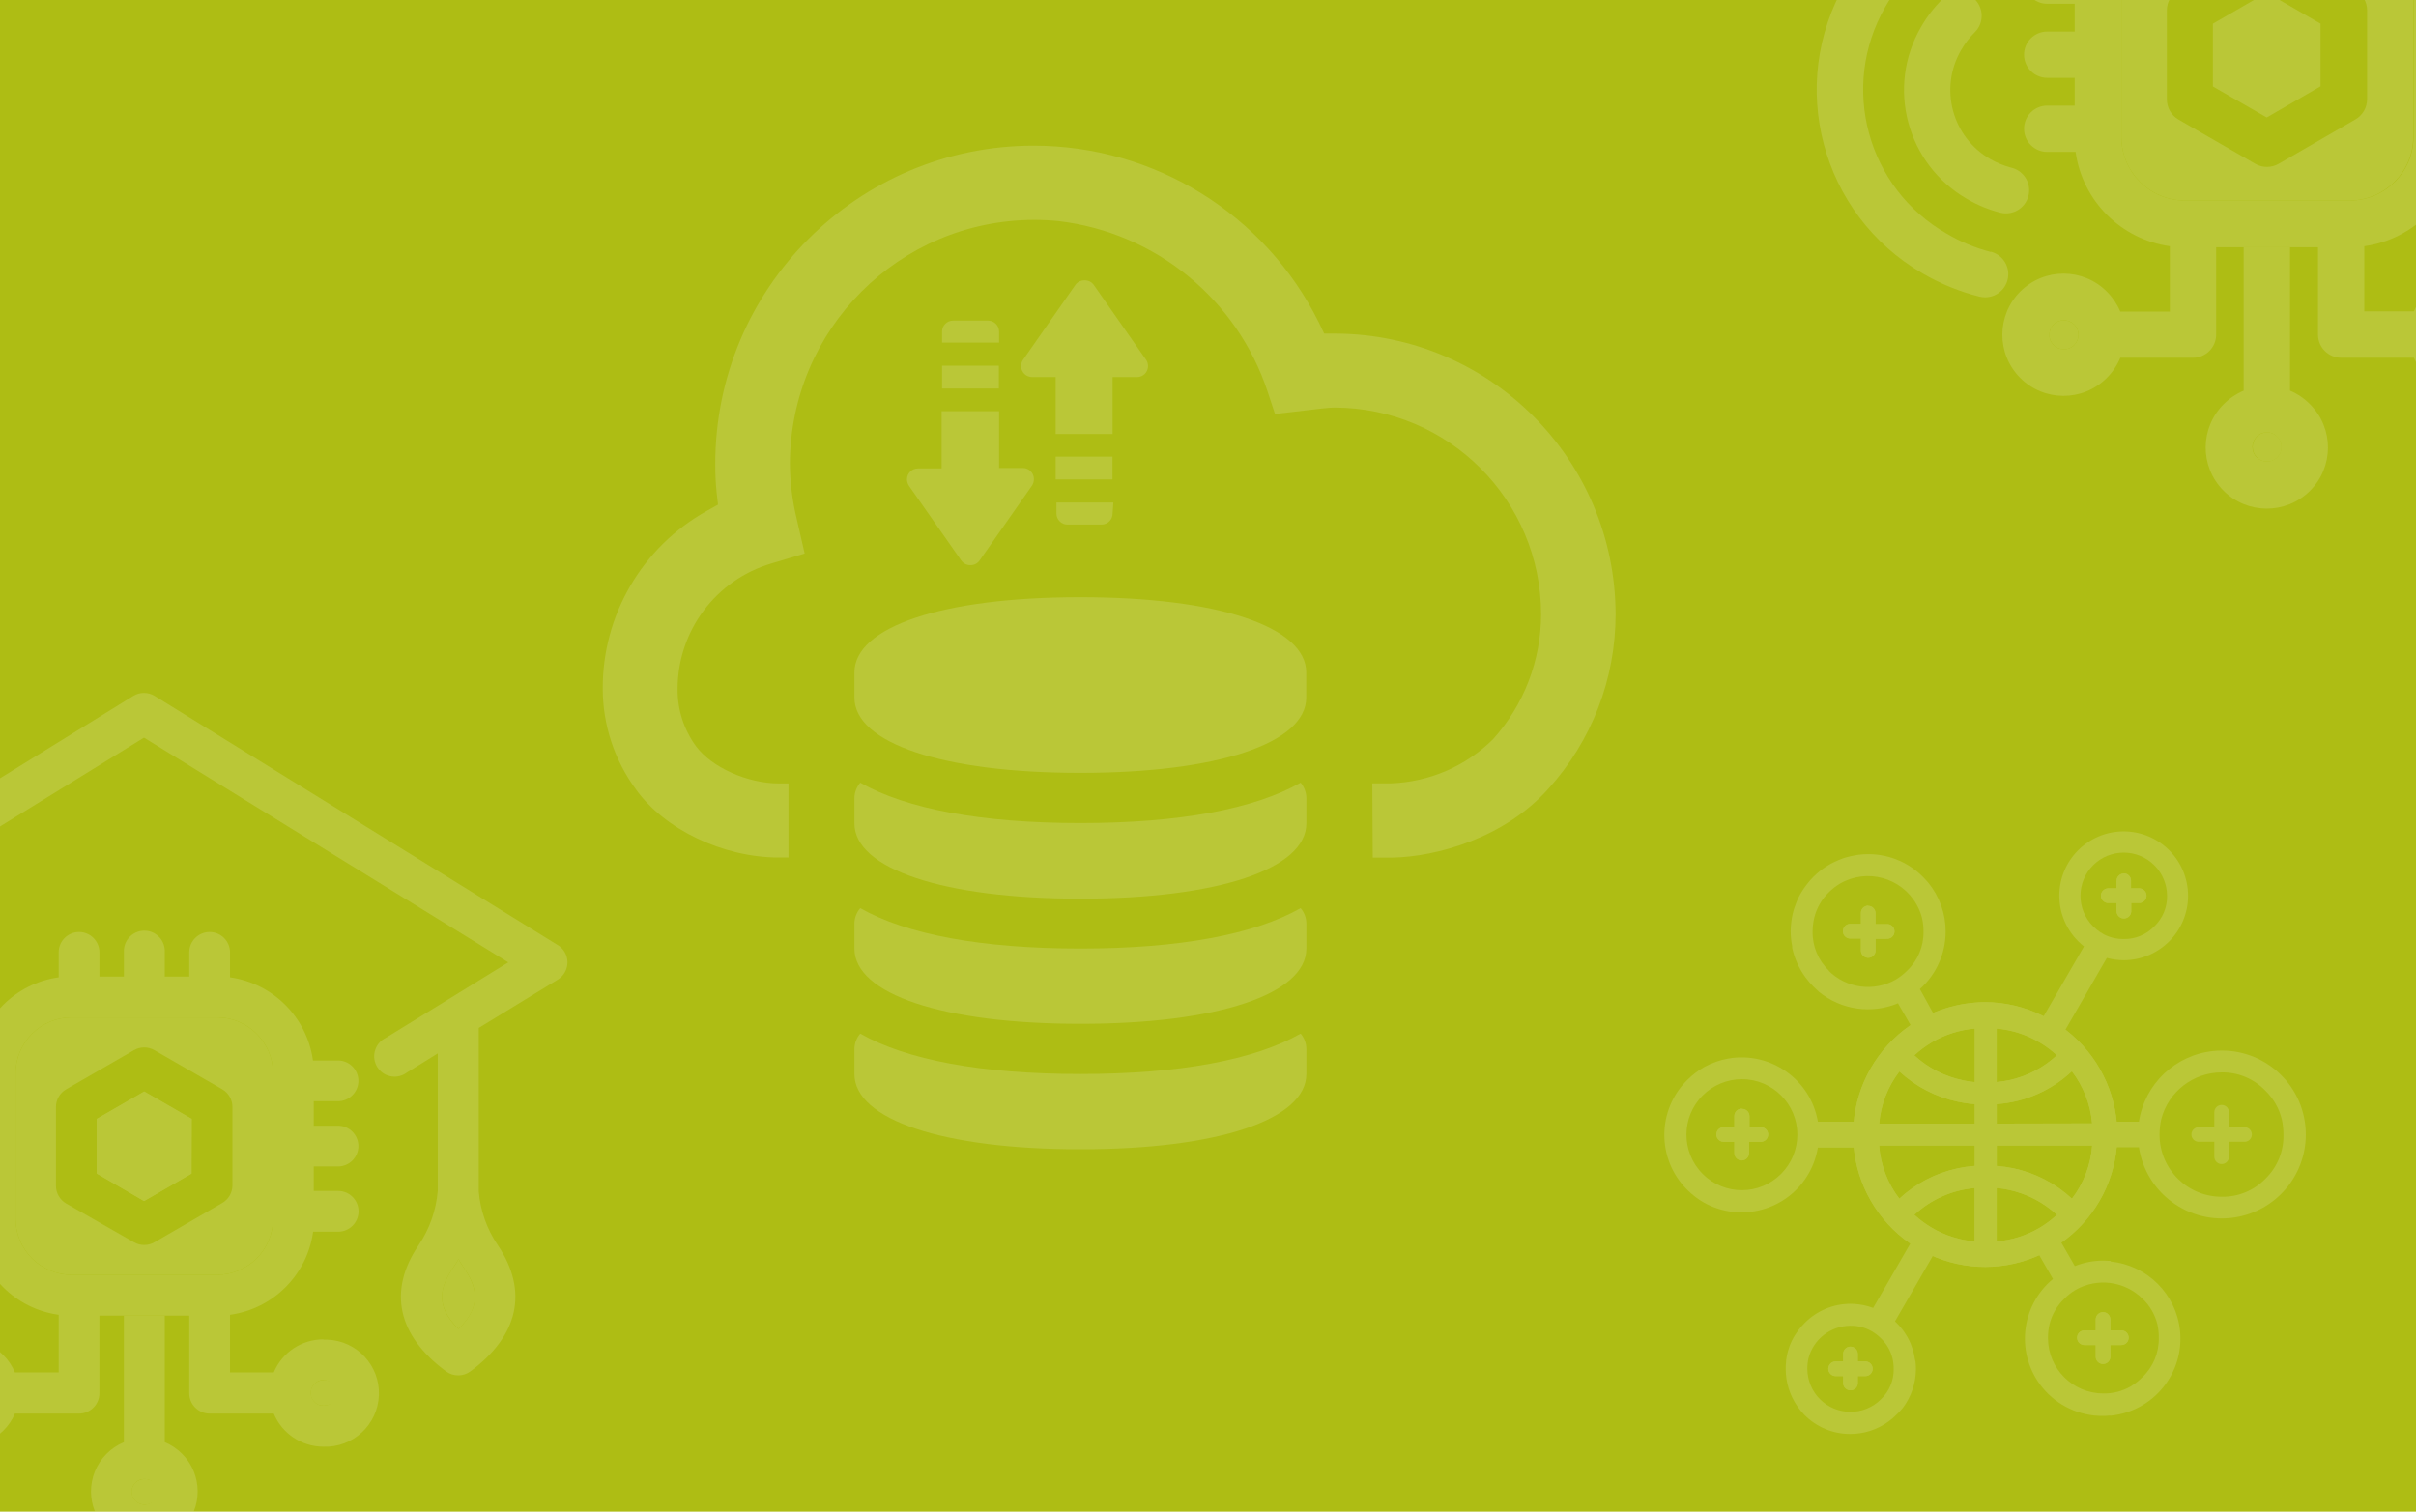 <?xml version="1.0" encoding="utf-8"?>
<!-- Generator: Adobe Illustrator 27.2.0, SVG Export Plug-In . SVG Version: 6.00 Build 0)  -->
<svg version="1.1" id="Ebene_1" xmlns="http://www.w3.org/2000/svg" xmlns:xlink="http://www.w3.org/1999/xlink" x="0px" y="0px"
	 viewBox="0 0 735 460" style="enable-background:new 0 0 735 460;" xml:space="preserve">
<style type="text/css">
	.st0{fill-rule:evenodd;clip-rule:evenodd;fill:#E0E0E0;}
	.st1{fill:#C5C7C7;}
	.st2{fill:#AEBD14;}
	.st3{opacity:0.15;}
	.st4{fill:#FFFFFF;}
	.st5{fill:#EFEEEB;}
	.st6{fill:#B8C546;}
	.st7{clip-path:url(#SVGID_00000135684761489268165820000003392951294468233399_);fill:#E8E5E5;}
	.st8{clip-path:url(#SVGID_00000135684761489268165820000003392951294468233399_);fill:#CFCFCC;}
	.st9{clip-path:url(#SVGID_00000135684761489268165820000003392951294468233399_);fill:#0087CC;}
	.st10{clip-path:url(#SVGID_00000135684761489268165820000003392951294468233399_);fill:#ADBD0D;}
	.st11{clip-path:url(#SVGID_00000135684761489268165820000003392951294468233399_);fill:#42854A;}
	.st12{clip-path:url(#SVGID_00000135684761489268165820000003392951294468233399_);fill:#808282;}
	.st13{clip-path:url(#SVGID_00000135684761489268165820000003392951294468233399_);fill:#ED2B24;}
	.st14{clip-path:url(#SVGID_00000135684761489268165820000003392951294468233399_);fill:#5E4024;}
	.st15{clip-path:url(#SVGID_00000135684761489268165820000003392951294468233399_);fill:#619640;}
	.st16{clip-path:url(#SVGID_00000135684761489268165820000003392951294468233399_);fill:#406933;}
	.st17{clip-path:url(#SVGID_00000135684761489268165820000003392951294468233399_);fill:#D12126;}
	.st18{clip-path:url(#SVGID_00000135684761489268165820000003392951294468233399_);fill:#FFFCFA;}
	.st19{fill:#4F5252;}
	.st20{clip-path:url(#SVGID_00000078008697259364354860000009735020104627821500_);fill:#1C2121;}
	.st21{clip-path:url(#SVGID_00000078008697259364354860000009735020104627821500_);fill:#2E3333;}
	.st22{fill:#F4F4F2;}
	.st23{clip-path:url(#SVGID_00000044899807247674344000000002623728682557447557_);fill:#808282;}
	.st24{clip-path:url(#SVGID_00000044899807247674344000000002623728682557447557_);fill:#1C2121;}
	.st25{clip-path:url(#SVGID_00000044899807247674344000000002623728682557447557_);fill:#595959;}
	.st26{clip-path:url(#SVGID_00000044899807247674344000000002623728682557447557_);fill:#0A0A0A;}
	.st27{fill:#0085C8;}
	.st28{clip-path:url(#SVGID_00000103948960639109469730000007163860373983606173_);fill:#0085C8;}
	.st29{clip-path:url(#SVGID_00000049922202691511001410000017166364537808945834_);fill:#0085C8;}
	.st30{clip-path:url(#SVGID_00000008108357579327876970000003213227239019270844_);fill:#0085C8;}
	.st31{clip-path:url(#SVGID_00000103983470751873702660000011614828799744377737_);fill:#0085C8;}
	.st32{clip-path:url(#SVGID_00000137119512915343496570000010192795131000138907_);fill:#0085C8;}
	.st33{fill:#ADBD0D;}
	.st34{clip-path:url(#SVGID_00000047048695192217349510000001719903809701476768_);fill:#FFFFFF;}
	.st35{fill-rule:evenodd;clip-rule:evenodd;fill:#4E5151;}
	.st36{fill-rule:evenodd;clip-rule:evenodd;fill:#1D2120;}
	.st37{fill-rule:evenodd;clip-rule:evenodd;fill:#2E3332;}
	.st38{fill-rule:evenodd;clip-rule:evenodd;fill:#CCF2FF;}
	.st39{fill-rule:evenodd;clip-rule:evenodd;fill:#808281;}
	.st40{fill-rule:evenodd;clip-rule:evenodd;fill:#595959;}
	.st41{fill-rule:evenodd;clip-rule:evenodd;fill:#090A0A;}
	.st42{fill-rule:evenodd;clip-rule:evenodd;fill:#DCF3F9;}
	.st43{fill-rule:evenodd;clip-rule:evenodd;fill:#FFFDFA;}
	.st44{fill-rule:evenodd;clip-rule:evenodd;fill:#FCB200;}
	.st45{fill-rule:evenodd;clip-rule:evenodd;fill:#00847D;}
	.st46{fill:#FFFDFA;}
	.st47{fill-rule:evenodd;clip-rule:evenodd;fill:#0087CC;}
	.st48{fill-rule:evenodd;clip-rule:evenodd;fill:#F5F5F5;}
</style>
<rect x="-0.585" y="-0.61" class="st2" width="736.244" height="462.293"/>
<g class="st3">
	<polygon class="st4" points="29.445,340.436 29.445,357.154 43.876,365.478 58.308,357.131 
		58.308,340.436 43.876,332.112 	"/>
	<path class="st4" d="M83.091,370.878v-44.237c-0.013-9.42-7.653-17.049-17.072-17.049
		H21.805c-9.42,0-17.059,7.629-17.072,17.049v44.237
		c0.013,9.42,7.653,17.049,17.072,17.049h44.213
		C75.438,387.927,83.078,380.298,83.091,370.878z M70.711,360.715
		c-0.004,2.207-1.18,4.245-3.089,5.353l-20.633,11.955
		c-0.946,0.546-2.02,0.831-3.113,0.825c-1.093,0.008-2.168-0.277-3.113-0.825
		L20.131,366.233c-1.918-1.113-3.103-3.159-3.113-5.376v-24.005
		c0.01-2.217,1.195-4.263,3.113-5.376l20.633-11.908
		c1.919-1.108,4.283-1.108,6.202,0l20.657,11.908
		c1.912,1.115,3.089,3.162,3.089,5.376V360.715z"/>
	<path class="st4" d="M43.923,457.843c2.142,0.167,4.014-1.434,4.182-3.576
		c0.167-2.142-1.434-4.014-3.576-4.182c-0.201-0.016-0.404-0.016-0.605,0
		c-2.136-0.013-3.878,1.708-3.891,3.844c-0,0.008-0,0.016-0,0.024
		c-0.013,2.136,1.708,3.878,3.843,3.891
		C43.892,457.843,43.908,457.843,43.923,457.843z"/>
	<path class="st4" d="M139.495,383.164c-0.542,0.943-1.132,1.886-1.769,2.806
		c-3.561,5.329-5.683,11.224,1.769,18.416c7.451-7.074,5.329-13.087,1.745-18.416
		C140.627,385.05,140.038,384.107,139.495,383.164z"/>
	<path class="st4" d="M98.371,419.973c-2.136,0-3.867,1.731-3.867,3.867
		c-0.048,1.042,0.366,2.051,1.132,2.759c0.699,0.764,1.701,1.179,2.735,1.132
		c2.142,0.167,4.014-1.434,4.182-3.576c0.167-2.142-1.434-4.014-3.576-4.182
		C98.775,419.957,98.572,419.957,98.371,419.973z"/>
	<path class="st4" d="M58.19,357.131l-14.431,8.348l-14.337-8.418v-16.506l14.431-8.324
		l14.455,8.324L58.19,357.131z"/>
	<path class="st4" d="M169.678,287.592L47.06,211.78c-2.004-1.229-4.528-1.229-6.532,0
		l-122.619,75.811c-2.911,1.781-3.827,5.583-2.046,8.494
		c0.51,0.835,1.212,1.536,2.046,2.046l45.77,28.273
		c2.917,1.804,6.744,0.901,8.548-2.016c1.804-2.917,0.901-6.744-2.016-8.548
		l-37.234-22.991l110.828-68.383l110.828,68.383l-18.275,11.271l-0.189,0.118
		l-18.864,11.625c-3.075,1.509-4.344,5.225-2.835,8.3
		c1.509,3.075,5.225,4.344,8.3,2.835c0.342-0.168,0.668-0.367,0.973-0.594
		l9.432-5.848v41.855c-0.492,5.911-2.498,11.595-5.824,16.506
		c-9.432,13.913-6.367,27.542,8.371,38.413c2.19,1.604,5.167,1.604,7.357,0
		c14.738-10.871,17.709-24.5,8.371-38.413
		c-3.32-4.868-5.319-10.516-5.801-16.388v-49.731l24.029-14.691
		c2.911-1.78,3.827-5.583,2.046-8.494c-0.51-0.835-1.212-1.536-2.046-2.046
		V287.592z M139.495,404.386c-7.451-7.074-5.329-13.087-1.769-18.416
		c0.637-0.92,1.226-1.863,1.769-2.806c0.542,0.943,1.132,1.886,1.745,2.806
		C144.824,391.299,146.947,397.147,139.495,404.386z"/>
	<path class="st4" d="M37.698,438.861c-1.988,0.822-3.791,2.033-5.306,3.561
		c-6.31,6.361-6.268,16.633,0.093,22.943s16.633,6.268,22.943-0.093
		c6.31-6.361,6.268-16.633-0.093-22.943c-1.495-1.483-3.265-2.661-5.211-3.468
		v-38.507h-12.427V438.861z M41.212,451.217c0.702-0.774,1.716-1.19,2.759-1.132
		c1.03-0.05,2.03,0.355,2.735,1.108c1.528,1.511,1.542,3.974,0.032,5.502
		c-1.511,1.528-3.974,1.542-5.502,0.032c-0.741-0.733-1.158-1.733-1.155-2.775
		C40.029,452.917,40.444,451.914,41.212,451.217z"/>
	<path class="st4" d="M98.371,407.569c-6.601,0.006-12.552,3.976-15.092,10.069h-13.299
		v-17.544c13.135-1.817,23.461-12.144,25.278-25.278h7.617
		c3.425,0,6.202-2.777,6.202-6.202c0-3.425-2.777-6.202-6.202-6.202h-7.428v-7.451
		h7.381c3.425,0,6.202-2.777,6.202-6.202c0-3.425-2.777-6.202-6.202-6.202h-7.381
		v-7.451h7.381c3.425,0,6.202-2.777,6.202-6.202c0-3.425-2.777-6.202-6.202-6.202
		h-7.617c-1.818-13.121-12.115-23.448-25.231-25.302v-7.593
		c0-3.425-2.777-6.202-6.202-6.202c-3.425,0-6.202,2.777-6.202,6.202v7.357h-7.451
		v-7.357c0.212-3.432-2.399-6.385-5.83-6.596s-6.385,2.399-6.596,5.83
		c-0.016,0.255-0.016,0.511,0,0.766v7.357h-7.451v-7.357
		c0-3.425-2.777-6.202-6.202-6.202c-3.425,0-6.202,2.777-6.202,6.202v7.593
		c-13.135,1.835-23.456,12.165-25.278,25.302h-7.617
		c-3.425,0-6.202,2.777-6.202,6.202c0,3.425,2.777,6.202,6.202,6.202h7.381v7.451
		h-7.381c-3.425,0-6.202,2.777-6.202,6.202c0,3.425,2.777,6.202,6.202,6.202h7.381
		v7.451h-7.381c-3.425,0-6.202,2.777-6.202,6.202c0,3.425,2.777,6.202,6.202,6.202
		h7.617c1.817,13.135,12.144,23.461,25.278,25.278v17.544H4.544
		c-0.822-1.988-2.033-3.791-3.561-5.306c-6.362-6.365-16.679-6.367-23.043-0.005
		s-6.367,16.679-0.005,23.043c6.362,6.365,16.679,6.367,23.043,0.005
		c0.002-0.002,0.003-0.003,0.005-0.005c1.518-1.486,2.727-3.257,3.561-5.211h19.501
		c3.425,0,6.202-2.777,6.202-6.202c0-0.008,0-0.016-0-0.024v-23.581h27.33
		v23.581c-0.013,3.425,2.753,6.212,6.178,6.225
		c0.008,0,0.016,0,0.024,0h19.501
		c2.539,6.093,8.491,10.063,15.092,10.069c8.992,0.342,16.56-6.67,16.902-15.663
		c0.342-8.992-6.67-16.56-15.663-16.902c-0.413-0.016-0.827-0.016-1.24,0V407.569z
		 M-7.741,426.599c-1.515,1.524-3.979,1.531-5.502,0.016
		c-0.738-0.734-1.151-1.733-1.147-2.774c0.167-2.142,2.039-3.743,4.182-3.576
		c1.91,0.149,3.427,1.666,3.576,3.576c0.032,1.043-0.389,2.05-1.155,2.759
		H-7.741z M63.825,387.927H21.805c-9.42,0-17.059-7.629-17.072-17.049v-44.237
		c0.013-9.42,7.653-17.049,17.072-17.049h44.213
		c9.42,0,17.059,7.629,17.072,17.049v44.237
		c-0.013,9.42-7.653,17.049-17.072,17.049L63.825,387.927z M101.177,426.599
		c-0.708,0.765-1.717,1.18-2.759,1.132c-1.035,0.047-2.037-0.367-2.735-1.132
		c-1.514-1.519-1.514-3.976,0-5.494c0.699-0.764,1.701-1.179,2.735-1.132
		c2.149,0.004,3.887,1.75,3.883,3.899
		C102.299,424.893,101.895,425.872,101.177,426.599z"/>
</g>
<g class="st3">
	<path class="st4" d="M600.905,9.679c2.695-2.805,2.605-7.263-0.2-9.958
		c-2.668-2.563-6.865-2.625-9.607-0.141c-2.629,2.559-4.883,5.475-6.697,8.664
		c-10.584,18.277-4.347,41.674,13.931,52.258c0.025,0.014,0.05,0.029,0.074,0.043
		c3.162,1.86,6.571,3.264,10.125,4.172c0.563,0.151,1.145,0.222,1.727,0.213
		c3.889,0.006,7.047-3.143,7.053-7.032c0.005-3.232-2.191-6.052-5.325-6.84
		c-2.28-0.589-4.47-1.483-6.511-2.658c-11.591-6.665-15.585-21.465-8.92-33.056
		c0.006-0.01,0.012-0.02,0.018-0.03
		C597.75,13.244,599.208,11.348,600.905,9.679z"/>
	<path class="st4" d="M605.635,76.676c-4.713-1.222-9.231-3.101-13.421-5.581
		c-24.196-13.864-32.572-44.718-18.708-68.914c0.035-0.061,0.07-0.121,0.105-0.182
		c2.391-4.22,5.361-8.084,8.823-11.481c2.878-2.616,3.091-7.07,0.476-9.948
		c-2.616-2.878-7.07-3.091-9.948-0.476c-0.124,0.113-0.244,0.23-0.36,0.352
		c-4.382,4.297-8.147,9.18-11.188,14.51
		c-17.89,30.82-7.408,70.308,23.412,88.198c0.08,0.046,0.16,0.093,0.24,0.139
		c5.351,3.111,11.112,5.455,17.115,6.963c0.566,0.134,1.146,0.205,1.727,0.213
		c3.889,0.006,7.047-3.143,7.053-7.032c0.005-3.232-2.191-6.052-5.325-6.84
		V76.676z"/>
	<path class="st4" d="M627.906,97.458c-2.407-0.03-4.382,1.898-4.412,4.305
		c-0,0.036-0,0.071,0,0.107c-0.055,1.179,0.423,2.321,1.302,3.109
		c0.798,0.863,1.936,1.329,3.109,1.276c1.18,0.047,2.324-0.418,3.136-1.276
		c1.717-1.728,1.708-4.522-0.02-6.239C630.193,97.917,629.073,97.456,627.906,97.458
		z"/>
	<path class="st4" d="M734.154,41.729V-8.446c-0.029-10.677-8.67-19.33-19.347-19.374
		h-50.201c-10.648,0.073-19.241,8.726-19.241,19.374v50.174
		c0.043,10.617,8.624,19.221,19.241,19.294h50.201
		c10.677-0.044,19.318-8.696,19.347-19.374L734.154,41.729z M720.122,30.195
		c0.002,2.517-1.334,4.845-3.508,6.112l-23.413,13.554
		c-1.08,0.607-2.296,0.927-3.535,0.93c-1.24,0.01-2.46-0.311-3.535-0.93
		L662.719,36.361c-2.174-1.268-3.51-3.596-3.508-6.112V3.141
		c-0.008-2.518,1.33-4.849,3.508-6.112l23.413-13.5
		c2.174-1.275,4.868-1.275,7.042,0l23.413,13.5
		c2.188,1.257,3.537,3.589,3.535,6.112L720.122,30.195z"/>
	<path class="st4" d="M689.693,140.43c1.188,0.059,2.339-0.419,3.136-1.302
		c0.863-0.798,1.329-1.936,1.276-3.109c0.047-1.18-0.418-2.324-1.276-3.136
		c-0.806-0.867-1.954-1.334-3.136-1.276c-1.179-0.055-2.321,0.423-3.109,1.302
		c-1.695,1.726-1.695,4.492,0,6.219C687.373,140.007,688.514,140.485,689.693,140.43z
		"/>
	<path class="st4" d="M705.958,26.262l-16.371,9.487l-16.37-9.434V7.207l16.37-9.461
		l16.371,9.461V26.262z"/>
	<path class="st4" d="M682.571,118.878c-2.255,0.952-4.304,2.333-6.033,4.066
		c-7.308,7.221-7.379,19-0.158,26.308s19,7.379,26.308,0.158
		c7.308-7.221,7.379-19,0.158-26.308c-0.052-0.053-0.105-0.105-0.158-0.158
		c-1.719-1.733-3.759-3.114-6.006-4.066V75.187H682.571V118.878z M686.504,132.909
		c0.788-0.879,1.93-1.357,3.109-1.302c1.182-0.058,2.33,0.409,3.136,1.276
		c0.858,0.812,1.323,1.955,1.276,3.136c0.054,1.174-0.413,2.312-1.276,3.109
		c-1.7,1.725-4.477,1.744-6.201,0.044c-0.015-0.015-0.03-0.029-0.044-0.044
		C684.809,137.402,684.809,134.636,686.504,132.909z"/>
	<path class="st4" d="M751.508,83.373c-4.898-0.071-9.616,1.847-13.075,5.315
		c-1.734,1.738-3.115,3.796-4.066,6.059h-15.095V74.922
		c14.907-2.077,26.624-13.795,28.701-28.702h8.637c3.889,0,7.043-3.153,7.043-7.043
		S760.5,32.135,756.611,32.135h-8.371v-8.318h8.371c3.889,0,7.043-3.153,7.043-7.043
		S760.5,9.732,756.611,9.732h-8.371v-8.584h8.371c3.889,0,7.043-3.153,7.043-7.043
		S760.5-12.937,756.611-12.937h-8.637c-2.071-14.905-13.795-26.617-28.701-28.675
		v-8.637c0-3.889-3.153-7.043-7.043-7.043s-7.042,3.153-7.042,7.043v8.345h-8.424
		v-8.345c-0.239-3.897-3.592-6.862-7.489-6.622
		c-3.563,0.219-6.404,3.06-6.622,6.622v8.345h-8.451v-8.345
		c0-3.889-3.153-7.043-7.042-7.043s-7.042,3.153-7.042,7.043v8.637
		c-14.909,2.043-26.632,13.766-28.675,28.675h-8.637
		c-3.889,0-7.042,3.153-7.042,7.043s3.153,7.043,7.042,7.043h8.371v8.451h-8.371
		c-3.889,0-7.042,3.153-7.042,7.043s3.153,7.043,7.042,7.043h8.371v8.451h-8.371
		c-3.889,0-7.042,3.153-7.042,7.043s3.153,7.043,7.042,7.043h8.637
		c2.083,14.894,13.783,26.605,28.675,28.702v19.905h-15.068
		c-0.951-2.263-2.332-4.321-4.066-6.059c-7.229-7.301-19.007-7.36-26.308-0.131
		c-7.301,7.229-7.36,19.007-0.131,26.308c7.229,7.301,19.007,7.36,26.308,0.131
		c0.044-0.044,0.088-0.087,0.131-0.131c1.739-1.744,3.12-3.812,4.066-6.086
		h22.111c3.889,0,7.042-3.153,7.042-7.043l0,0V75.241h30.987v26.575
		c0,3.889,3.153,7.043,7.043,7.043l0,0h22.137c0.952,2.255,2.333,4.304,4.066,6.033
		c7.163,7.365,18.941,7.528,26.306,0.365c7.365-7.163,7.528-18.941,0.365-26.306
		c-3.565-3.666-8.482-5.702-13.595-5.63V83.373z M631.041,104.979
		c-0.812,0.858-1.955,1.323-3.136,1.276c-1.174,0.054-2.312-0.413-3.109-1.276
		c-0.879-0.788-1.357-1.93-1.302-3.109c-0.03-2.407,1.898-4.382,4.305-4.412
		c0.036-0,0.071-0,0.107,0c2.436-0.004,4.414,1.969,4.418,4.405
		C632.325,103.03,631.864,104.151,631.041,104.979z M712.229,61.023h-47.623
		c-10.617-0.073-19.197-8.677-19.241-19.294V-8.446
		c-0-10.689,8.658-19.359,19.347-19.374h50.201
		c10.677,0.044,19.318,8.696,19.347,19.374v50.174
		c-0.073,10.688-8.766,19.309-19.453,19.294H712.229z M754.75,104.899
		c-1.726,1.695-4.492,1.695-6.219,0c-0.879-0.788-1.357-1.93-1.302-3.109
		c-0.001-2.436,1.973-4.412,4.41-4.413c2.436-0.001,4.412,1.973,4.413,4.41
		c0,0.001,0,0.002,0,0.004c0.047,1.229-0.484,2.409-1.435,3.189L754.75,104.899z"/>
</g>
<g class="st3">
	<path class="st4" d="M646.083,265.81c-1.188,0.035-2.141,0.995-2.167,2.184v2.334h-2.334
		c-1.229-0.106-2.312,0.804-2.418,2.033c-0.106,1.229,0.804,2.312,2.033,2.418
		c0.128,0.011,0.257,0.011,0.386,0h2.334v2.284
		c-0.107,1.229,0.804,2.312,2.033,2.418s2.312-0.804,2.418-2.033
		c0.011-0.128,0.011-0.257,0-0.386v-2.284h2.217
		c1.229,0.106,2.312-0.804,2.418-2.033c0.106-1.229-0.804-2.312-2.033-2.418
		c-0.128-0.011-0.257-0.011-0.386,0h-2.284v-2.334c0-1.234-1-2.234-2.234-2.234
		L646.083,265.81z"/>
	<path class="st4" d="M639.799,399.284c-1.227-0-2.225,0.99-2.234,2.217v3.334h-3.434
		c-1.234,0-2.234,1-2.234,2.234s1,2.234,2.234,2.234h3.434v3.334
		c-0.107,1.229,0.804,2.312,2.033,2.418s2.312-0.804,2.418-2.033
		c0.011-0.128,0.011-0.257,0-0.386v-3.334h3.334c1.234,0,2.234-1,2.234-2.234
		s-1-2.234-2.234-2.234h-3.334v-3.334
		C642.007,400.281,641.02,399.293,639.799,399.284z"/>
	<path class="st4" d="M568.353,275.595c-1.224,0-2.217,0.993-2.217,2.217l0,0v3.334h-3.434
		c-1.229,0.106-2.139,1.189-2.033,2.418c0.094,1.081,0.951,1.939,2.033,2.033
		h3.434v3.434c-0.107,1.229,0.804,2.312,2.033,2.418
		c1.229,0.107,2.312-0.804,2.418-2.033c0.011-0.128,0.011-0.257,0-0.386v-3.367
		h3.334c1.229,0.106,2.312-0.804,2.418-2.033
		c0.107-1.229-0.804-2.312-2.033-2.418c-0.128-0.011-0.257-0.011-0.386,0h-3.351
		v-3.334c0-1.224-0.993-2.217-2.217-2.217c-0.006,0-0.011,0-0.017,0
		L568.353,275.595z"/>
	<path class="st4" d="M675.872,336.239c-1.227-0-2.225,0.99-2.234,2.217v4.551h-4.534
		c-1.229-0.106-2.312,0.804-2.418,2.033c-0.106,1.229,0.804,2.312,2.033,2.418
		c0.128,0.011,0.257,0.011,0.386,0h4.534v4.551
		c0.003,1.234,1.005,2.231,2.239,2.229c1.23-0.003,2.226-0.999,2.228-2.229
		v-4.551h4.534c1.229,0.106,2.312-0.804,2.418-2.033
		c0.107-1.229-0.804-2.312-2.033-2.418c-0.128-0.011-0.257-0.011-0.386,0h-4.534
		v-4.551C678.097,337.229,677.099,336.239,675.872,336.239z"/>
	<path class="st4" d="M529.862,337.373c-1.234-0.001-2.234,0.999-2.235,2.233
		c0,0.023,0,0.045,0.001,0.068v3.334h-3.434
		c-1.229,0.107-2.139,1.189-2.033,2.418c0.094,1.081,0.951,1.939,2.033,2.033
		h3.434v3.434c0,1.234,1,2.234,2.234,2.234s2.234-1,2.234-2.234v-3.434h3.334
		c1.226,0.137,2.331-0.746,2.467-1.972c0.137-1.226-0.746-2.331-1.972-2.467
		c-0.12-0.013-0.241-0.017-0.362-0.011h-3.334v-3.334
		c-0-1.234-1-2.234-2.234-2.234L529.862,337.373z"/>
	<path class="st4" d="M562.952,409.786c-1.224,0-2.217,0.993-2.217,2.217l0,0v2.284h-2.284
		c-1.234,0-2.234,1-2.234,2.234c0,1.234,1,2.234,2.234,2.234h2.284v2.284
		c0.106,1.229,1.189,2.139,2.418,2.033c1.081-0.094,1.939-0.951,2.033-2.033
		v-2.284h2.284c1.234,0,2.234-1,2.234-2.234c0-1.234-1-2.234-2.234-2.234
		h-2.284v-2.284C565.176,410.776,564.179,409.786,562.952,409.786z"/>
	<path class="st4" d="M701.343,342.607c-1.449-14.03-13.998-24.228-28.027-22.778
		c-11.553,1.194-20.846,10.033-22.615,21.511h-10.002v7.801h10.002
		c2.156,13.939,15.203,23.49,29.141,21.335
		c12.448-1.925,21.633-12.639,21.635-25.235
		C701.477,344.358,701.427,343.474,701.343,342.607z M689.241,358.643
		c-3.482,3.619-8.314,5.625-13.336,5.534l0,0
		c-10.422,0.028-18.892-8.398-18.92-18.82c-0-0.033-0-0.067,0-0.1l0,0l0,0
		c-0.001-1.576,0.172-3.147,0.517-4.684c2.167-8.361,9.7-14.209,18.337-14.236
		l0,0c5.024-0.086,9.857,1.925,13.336,5.551c2.451,2.38,4.183,5.401,5.001,8.718
		c0.341,1.549,0.508,3.131,0.5,4.718
		C694.787,350.325,692.82,355.148,689.241,358.643z"/>
	<path class="st4" d="M564.619,341.34h-11.569c-2.2-12.821-14.377-21.431-27.198-19.231
		c-2.572,0.441-5.053,1.307-7.341,2.562c-1.925,1.094-3.692,2.445-5.251,4.017
		c-9.206,9.151-9.251,24.033-0.099,33.24c0.033,0.033,0.066,0.066,0.099,0.099
		c1.491,1.501,3.173,2.801,5.001,3.867c11.312,6.386,25.659,2.393,32.045-8.919
		c1.357-2.403,2.28-5.027,2.727-7.75h11.552L564.619,341.34z M541.848,357.21
		c-6.545,6.592-17.195,6.63-23.786,0.084c-0.028-0.028-0.056-0.056-0.084-0.084
		c-6.583-6.606-6.563-17.298,0.043-23.881c3.159-3.147,7.434-4.917,11.892-4.924
		c9.317-0.008,16.876,7.539,16.883,16.856
		C546.799,349.743,545.019,354.042,541.848,357.21z"/>
	<path class="st4" d="M591.907,283.463c0.016-5.406-1.846-10.65-5.268-14.836
		c-0.25-0.3-0.517-0.6-0.784-0.883c-4.446-4.984-10.808-7.834-17.486-7.835
		c-0.941,0.004-1.882,0.06-2.817,0.167l-1.117,0.183
		c-0.483,0.069-0.961,0.163-1.434,0.283c-0.5,0.117-1,0.233-1.484,0.383
		c-0.483,0.15-0.517,0.167-0.783,0.25c-0.932,0.332-1.845,0.716-2.734,1.15
		c-0.367,0.167-0.733,0.333-1.084,0.533l-0.95,0.583
		c-0.576,0.347-1.133,0.725-1.667,1.134l-0.417,0.3
		c-0.772,0.605-1.507,1.256-2.2,1.95c-0.716,0.717-1.384,1.48-2,2.284
		l-0.333,0.45c-0.429,0.569-0.83,1.159-1.2,1.767
		c-0.167,0.267-0.333,0.517-0.483,0.783c-0.405,0.734-0.766,1.491-1.084,2.267
		c-0.133,0.333-0.25,0.683-0.367,1.017c-0.251,0.644-0.468,1.3-0.65,1.967
		c0,0.2-0.117,0.417-0.167,0.633c-0.409,1.794-0.622,3.628-0.633,5.468
		c0.015,1.523,0.172,3.04,0.467,4.534c0,0.083,0,0.15,0,0.217s0,0.167,0,0.25
		c0.698,3.214,2.061,6.246,4.001,8.902c0.729,0.988,1.525,1.923,2.384,2.801
		c0.583,0.567,1.167,1.1,1.767,1.667c6.753,5.502,15.988,6.835,24.021,3.467
		l5.234,9.068l6.668-3.901l-5.234-9.485
		C589.063,296.528,591.914,290.153,591.907,283.463z M556.434,295.399
		c-3.254-3.096-5.067-7.411-5.001-11.902c0.008-1.415,0.176-2.824,0.5-4.201
		c0.719-2.946,2.249-5.631,4.417-7.751c1.051-1.053,2.233-1.966,3.517-2.717
		c8.152-4.643,18.524-1.799,23.167,6.353c0.733,1.287,1.295,2.665,1.671,4.099
		c0.321,1.377,0.477,2.787,0.467,4.201c0.079,4.499-1.736,8.823-5.001,11.919
		c-1.054,1.054-2.235,1.973-3.517,2.734l0,0c-6.633,3.753-14.954,2.629-20.354-2.75
		L556.434,295.399z"/>
	<path class="st4" d="M642.083,383.698c-0.733,0-1.484-0.1-2.234-0.1
		c-2.958,0.007-5.887,0.573-8.635,1.667l-5.368-9.302l-6.668,3.901l5.384,9.335
		c-10.017,8.286-11.42,23.123-3.135,33.139c4.498,5.437,11.198,8.57,18.254,8.535
		h0.117c0.517,0,1.017,0,1.517-0.083c0.5-0.083,0.583,0,0.867,0
		c12.949-1.339,22.36-12.922,21.021-25.87
		c-1.148-11.1-9.922-19.874-21.021-21.021L642.083,383.698z M651.734,419.104
		c-1.039,1.055-2.203,1.979-3.467,2.751c-2.528,1.473-5.41,2.228-8.335,2.184l0,0
		c-9.317,0.009-16.877-7.536-16.886-16.853c0-0.011,0-0.022,0-0.033
		c-0.01-1.403,0.147-2.802,0.467-4.167c0.725-2.955,2.274-5.643,4.467-7.751
		c1.038-1.059,2.209-1.978,3.484-2.734c6.633-3.772,14.967-2.653,20.37,2.734l0,0
		c2.2,2.099,3.755,4.783,4.484,7.735c0.311,1.378,0.456,2.788,0.433,4.201
		C656.831,411.676,655.01,416.008,651.734,419.104z"/>
	<path class="st4" d="M646.083,252.991c-10.818-0.004-19.59,8.762-19.594,19.58
		c-0.002,6.023,2.767,11.712,7.509,15.427l-13.336,23.071l6.751,3.901
		l13.536-23.471c1.663,0.454,3.377,0.69,5.101,0.7
		c10.827,0.001,19.605-8.774,19.606-19.601c0.001-10.827-8.774-19.605-19.601-19.606
		c-0.002,0-0.003,0-0.005,0H646.083z M655.402,281.88
		c-2.427,2.528-5.798,3.929-9.302,3.867c-2.141,0.035-4.256-0.469-6.151-1.467
		c-0.195-0.162-0.408-0.301-0.633-0.417l-0.25-0.1
		c-0.821-0.546-1.586-1.171-2.284-1.867c-5.137-5.135-5.139-13.463-0.003-18.6
		c0.001-0.001,0.002-0.002,0.003-0.003c5.161-5.137,13.51-5.118,18.647,0.044
		c2.445,2.456,3.824,5.776,3.84,9.241
		C659.337,276.083,657.935,279.456,655.402,281.88z"/>
	<path class="st4" d="M582.522,413.42c-0.048-0.404-0.12-0.805-0.217-1.2
		c-0.083-0.383-0.183-0.767-0.283-1.134c-0.1-0.367-0.217-0.7-0.333-1.034
		c-0.117-0.333-0.267-0.8-0.433-1.2c-0.263-0.634-0.563-1.252-0.9-1.85
		c-0.083-0.183-0.2-0.333-0.3-0.517c-0.383-0.633-0.8-1.267-1.25-1.867l0,0
		c-0.556-0.726-1.163-1.411-1.817-2.05l-0.5-0.467l13.052-22.587l-6.768-3.901
		l-12.919,22.404l-0.45-0.167c-0.347-0.136-0.704-0.248-1.067-0.333l-0.35-0.1
		c-1.632-0.432-3.312-0.656-5.001-0.667c-2.603,0.002-5.181,0.518-7.585,1.517l0,0
		c-2.397,1.012-4.571,2.485-6.401,4.334c-1.189,1.193-2.23,2.525-3.101,3.967
		l-0.283,0.483c-0.35,0.617-0.633,1.25-0.917,1.884s-0.3,0.8-0.433,1.217
		s-0.217,0.633-0.317,0.95c-0.1,0.317-0.217,0.8-0.3,1.217
		c-0.083,0.417-0.2,1.034-0.267,1.567c-0.007,0.111-0.007,0.222,0,0.333
		c-0.095,0.797-0.139,1.598-0.133,2.4c0.009,3.989,1.211,7.884,3.451,11.185
		c0.654,0.968,1.39,1.877,2.2,2.717c3.693,3.748,8.74,5.851,14.003,5.834l0,0
		c4.196-0.001,8.283-1.338,11.669-3.817c0.831-0.602,1.612-1.271,2.334-2
		c0.713-0.667,1.381-1.379,2-2.134c2.526-3.371,3.915-7.457,3.967-11.669
		v-0.15c-0.002-0.758-0.047-1.514-0.133-2.267
		C582.622,413.987,582.572,413.703,582.522,413.42z M572.237,425.806
		c-5.141,5.119-13.458,5.101-18.577-0.04c-2.441-2.452-3.817-5.768-3.827-9.229
		c-0.006-1.088,0.111-2.173,0.35-3.234c1.527-5.804,6.768-9.854,12.769-9.868l0,0
		c2.267-0.041,4.503,0.535,6.468,1.667l0,0c1.029,0.597,1.976,1.325,2.817,2.167
		c1.708,1.642,2.916,3.734,3.484,6.034c0.264,1.091,0.393,2.211,0.383,3.334
		C576.141,420.097,574.741,423.417,572.237,425.806z"/>
	<path class="st4" d="M603.909,304.95c-8.168,0.07-16.132,2.559-22.887,7.151
		c-9.884,6.876-16.166,17.819-17.12,29.822c-0.1,1.084-0.167,2.184-0.167,3.334
		s0,2.267,0.167,3.334c0.983,12.001,7.289,22.931,17.186,29.789
		c1.846,1.266,3.792,2.381,5.818,3.334c10.851,5.108,23.424,5.065,34.24-0.117
		c2.02-0.944,3.955-2.059,5.784-3.334c9.818-6.831,16.077-17.686,17.07-29.605
		c0.1-1.117,0.167-2.25,0.167-3.334s0-2.217-0.167-3.334
		c-0.968-11.92-7.194-22.79-16.986-29.655c-1.834-1.268-3.768-2.383-5.784-3.334
		C615.833,306.368,609.913,304.984,603.909,304.95z M600.759,329.288l-0.767-0.083
		c-0.975-0.111-1.943-0.272-2.901-0.483c-5.502-1.151-10.589-3.772-14.719-7.585
		c1.669-1.526,3.49-2.878,5.434-4.034l0,0c3.959-2.312,8.384-3.713,12.952-4.101
		v16.27V329.288z M607.426,329.288v-16.286c4.535,0.386,8.926,1.781,12.852,4.084
		l0.25,0.133c1.871,1.122,3.625,2.428,5.234,3.901
		c-4.114,3.824-9.19,6.457-14.686,7.618c-1.207,0.24-2.426,0.418-3.651,0.533
		V329.288z M571.687,341.924c0.488-5.77,2.623-11.278,6.151-15.87
		c5.012,4.634,11.188,7.82,17.87,9.218c1.134,0.233,2.317,0.433,3.501,0.583
		l1.55,0.133v5.934H571.687z M607.443,341.924v-5.934
		c8.548-0.599,16.627-4.133,22.871-10.002c3.526,4.593,5.661,10.1,6.151,15.87
		L607.443,341.924z M630.331,364.761c-4.991-4.622-11.135-7.812-17.786-9.235
		c-1.683-0.352-3.387-0.591-5.101-0.717v-6.201h29.039
		C636.052,354.478,633.914,360.093,630.331,364.761z M577.821,364.761
		c-3.581-4.67-5.719-10.284-6.151-16.153h29.089v6.184
		c-1.737,0.131-3.463,0.376-5.168,0.733c-6.649,1.416-12.79,4.607-17.77,9.235
		H577.821z M600.759,377.78c-4.594-0.387-9.043-1.8-13.019-4.134l0,0
		c-1.919-1.137-3.718-2.466-5.368-3.967c5.035-4.681,11.488-7.549,18.337-8.151
		v16.27L600.759,377.78z M607.426,377.78v-16.27
		c1.25,0.109,2.492,0.299,3.717,0.567c5.473,1.173,10.529,3.799,14.636,7.601
		c-1.647,1.515-3.446,2.855-5.368,4.001l0,0c-3.956,2.318-8.383,3.72-12.952,4.101
		L607.426,377.78z"/>
	<path class="st4" d="M646.083,265.81c-1.188,0.035-2.141,0.995-2.167,2.184v2.334h-2.334
		c-1.229-0.106-2.312,0.804-2.418,2.033c-0.106,1.229,0.804,2.312,2.033,2.418
		c0.128,0.011,0.257,0.011,0.386,0h2.334v2.284
		c-0.107,1.229,0.804,2.312,2.033,2.418s2.312-0.804,2.418-2.033
		c0.011-0.128,0.011-0.257,0-0.386v-2.284h2.217
		c1.229,0.106,2.312-0.804,2.418-2.033c0.106-1.229-0.804-2.312-2.033-2.418
		c-0.128-0.011-0.257-0.011-0.386,0h-2.284v-2.334c0-1.234-1-2.234-2.234-2.234
		L646.083,265.81z"/>
	<path class="st4" d="M639.799,399.284c-1.227-0-2.225,0.99-2.234,2.217v3.334h-3.434
		c-1.234,0-2.234,1-2.234,2.234s1,2.234,2.234,2.234h3.434v3.334
		c-0.107,1.229,0.804,2.312,2.033,2.418s2.312-0.804,2.418-2.033
		c0.011-0.128,0.011-0.257,0-0.386v-3.334h3.334c1.234,0,2.234-1,2.234-2.234
		s-1-2.234-2.234-2.234h-3.334v-3.334
		C642.007,400.281,641.02,399.293,639.799,399.284z"/>
	<path class="st4" d="M568.353,275.595c-1.224,0-2.217,0.993-2.217,2.217l0,0v3.334h-3.434
		c-1.229,0.106-2.139,1.189-2.033,2.418c0.094,1.081,0.951,1.939,2.033,2.033
		h3.434v3.434c-0.107,1.229,0.804,2.312,2.033,2.418
		c1.229,0.107,2.312-0.804,2.418-2.033c0.011-0.128,0.011-0.257,0-0.386v-3.367
		h3.334c1.229,0.106,2.312-0.804,2.418-2.033
		c0.107-1.229-0.804-2.312-2.033-2.418c-0.128-0.011-0.257-0.011-0.386,0h-3.351
		v-3.334c0-1.224-0.993-2.217-2.217-2.217c-0.006,0-0.011,0-0.017,0
		L568.353,275.595z"/>
	<path class="st4" d="M529.862,337.373c-1.234-0.001-2.234,0.999-2.235,2.233
		c0,0.023,0,0.045,0.001,0.068v3.334h-3.434
		c-1.229,0.107-2.139,1.189-2.033,2.418c0.094,1.081,0.951,1.939,2.033,2.033
		h3.434v3.434c0,1.234,1,2.234,2.234,2.234s2.234-1,2.234-2.234v-3.434h3.334
		c1.226,0.137,2.331-0.746,2.467-1.972c0.137-1.226-0.746-2.331-1.972-2.467
		c-0.12-0.013-0.241-0.017-0.362-0.011h-3.334v-3.334
		c-0-1.234-1-2.234-2.234-2.234L529.862,337.373z"/>
	<path class="st4" d="M562.952,409.786c-1.224,0-2.217,0.993-2.217,2.217l0,0v2.284h-2.284
		c-1.234,0-2.234,1-2.234,2.234c0,1.234,1,2.234,2.234,2.234h2.284v2.284
		c0.106,1.229,1.189,2.139,2.418,2.033c1.081-0.094,1.939-0.951,2.033-2.033
		v-2.284h2.284c1.234,0,2.234-1,2.234-2.234c0-1.234-1-2.234-2.234-2.234
		h-2.284v-2.284C565.176,410.776,564.179,409.786,562.952,409.786z"/>
	<path class="st4" d="M603.909,304.95c-8.168,0.07-16.132,2.559-22.887,7.151
		c-9.884,6.876-16.166,17.819-17.12,29.822c-0.1,1.084-0.167,2.184-0.167,3.334
		s0,2.267,0.167,3.334c0.983,12.001,7.289,22.931,17.186,29.789
		c1.846,1.266,3.792,2.381,5.818,3.334c10.851,5.108,23.424,5.065,34.24-0.117
		c2.02-0.944,3.955-2.059,5.784-3.334c9.818-6.831,16.077-17.686,17.07-29.605
		c0.1-1.117,0.167-2.25,0.167-3.334s0-2.217-0.167-3.334
		c-0.968-11.92-7.194-22.79-16.986-29.655c-1.834-1.268-3.768-2.383-5.784-3.334
		C615.833,306.368,609.913,304.984,603.909,304.95z M600.759,329.288l-0.767-0.083
		c-0.975-0.111-1.943-0.272-2.901-0.483c-5.502-1.151-10.589-3.772-14.719-7.585
		c1.669-1.526,3.49-2.878,5.434-4.034l0,0c3.959-2.312,8.384-3.713,12.952-4.101
		v16.27V329.288z M607.426,329.288v-16.286c4.535,0.386,8.926,1.781,12.852,4.084
		l0.25,0.133c1.871,1.122,3.625,2.428,5.234,3.901
		c-4.114,3.824-9.19,6.457-14.686,7.618c-1.207,0.24-2.426,0.418-3.651,0.533
		V329.288z M571.687,341.924c0.488-5.77,2.623-11.278,6.151-15.87
		c5.012,4.634,11.188,7.82,17.87,9.218c1.134,0.233,2.317,0.433,3.501,0.583
		l1.55,0.133v5.934H571.687z M607.443,341.924v-5.934
		c8.548-0.599,16.627-4.133,22.871-10.002c3.526,4.593,5.661,10.1,6.151,15.87
		L607.443,341.924z M630.331,364.761c-4.991-4.622-11.135-7.812-17.786-9.235
		c-1.683-0.352-3.387-0.591-5.101-0.717v-6.201h29.039
		C636.052,354.478,633.914,360.093,630.331,364.761z M577.821,364.761
		c-3.581-4.67-5.719-10.284-6.151-16.153h29.089v6.184
		c-1.737,0.131-3.463,0.376-5.168,0.733c-6.649,1.416-12.79,4.607-17.77,9.235
		H577.821z M600.759,377.78c-4.594-0.387-9.043-1.8-13.019-4.134l0,0
		c-1.919-1.137-3.718-2.466-5.368-3.967c5.035-4.681,11.488-7.549,18.337-8.151
		v16.27L600.759,377.78z M607.426,377.78v-16.27
		c1.25,0.109,2.492,0.299,3.717,0.567c5.473,1.173,10.529,3.799,14.636,7.601
		c-1.647,1.515-3.446,2.855-5.368,4.001l0,0c-3.956,2.318-8.383,3.72-12.952,4.101
		L607.426,377.78z"/>
</g>
<g class="st3">
	<path class="st4" d="M259.933,212.274v-7.637c0-13.9,26.795-22.91,68.729-22.91
		s68.729,9.01,68.729,22.91v7.637c0,13.9-26.962,22.91-68.729,22.91
		S259.933,226.174,259.933,212.274z M259.933,250.457v-7.637
		c0.033-1.711,0.661-3.357,1.775-4.656c14.034,8.005,36.843,12.292,66.987,12.292
		s52.92-4.287,66.987-12.292c1.105,1.302,1.721,2.948,1.742,4.656v7.737
		c0,13.9-26.962,22.91-68.729,22.91s-68.762-9.11-68.762-22.91V250.457z
		 M259.933,288.64v-7.637c0.028-1.712,0.656-3.36,1.775-4.656
		c14.034,8.005,36.843,12.292,66.987,12.292s52.92-4.287,66.987-12.292
		c1.11,1.299,1.726,2.947,1.742,4.656v7.637
		c0,13.9-26.962,22.91-68.729,22.91S259.933,302.539,259.933,288.64z
		 M259.933,326.822v-7.637c0.022-1.713,0.651-3.363,1.775-4.656
		c14.034,8.005,36.843,12.292,66.987,12.292s52.92-4.287,66.987-12.292
		c1.115,1.296,1.732,2.946,1.742,4.656v7.637
		c0,13.9-26.962,22.91-68.729,22.91S259.933,340.722,259.933,326.822z"/>
	<path class="st4" d="M417.487,238.366h5.694c11.655-0.408,22.728-5.192,31.015-13.397
		c9.408-10.442,14.621-23.994,14.637-38.049
		c-0.037-34.724-28.177-62.864-62.901-62.901c-1.44,0-4.522,0.335-12.46,1.306
		l-5.593,0.636l-2.211-6.699c-9.31-28.221-34.126-48.492-63.638-51.982
		c-2.515-0.253-5.042-0.376-7.57-0.368
		c-40.906,0.147-74.026,33.282-74.155,74.188
		c0.04,5.712,0.749,11.4,2.11,16.948l2.378,10.383l-10.048,3.014
		c-16.923,4.969-28.561,20.478-28.603,38.116
		c-0.087,6.307,1.889,12.47,5.627,17.551c4.723,6.364,15.574,11.287,25.221,11.287
		h2.88v22.541h-2.914c-16.981,0-34.867-8.574-43.542-20.799
		c-6.486-8.83-10.004-19.49-10.048-30.446
		c-0.13-22.522,12.03-43.323,31.718-54.26l3.349-1.876l-0.435-3.852
		c-0.283-2.816-0.417-5.644-0.402-8.474
		c-0.025-53.496,43.323-96.883,96.819-96.908
		c36.822-0.017,70.469,20.845,86.826,53.835l1.608,3.349h3.584
		c46.985,0.312,84.946,38.422,85.074,85.408
		c0.012,19.65-7.296,38.6-20.498,53.154
		c-13.397,15.005-33.996,20.632-47.46,20.9h-5.928L417.487,238.366z"/>
	<path class="st4" d="M286.594,100.908c0-1.85,1.5-3.349,3.349-3.349h10.651
		c1.85,0,3.349,1.5,3.349,3.349v3.349h-17.35V100.908z"/>
	<path class="st4" d="M338.475,156.273c0,1.85-1.5,3.349-3.349,3.349H324.743
		c-1.85,0-3.349-1.5-3.349-3.349v-3.349h17.316L338.475,156.273z"/>
	<rect x="321.159" y="138.957" class="st4" width="17.283" height="6.933"/>
	<rect x="286.594" y="111.291" class="st4" width="17.283" height="6.933"/>
	<path class="st4" d="M314.528,145.89c0.003,0.709-0.22,1.401-0.636,1.976l-15.842,22.642
		c-0.63,0.933-1.688,1.487-2.813,1.474c-1.138,0.024-2.21-0.531-2.847-1.474
		l-15.842-22.642c-0.395-0.585-0.616-1.27-0.636-1.976
		c0-1.85,1.5-3.349,3.349-3.349h7.201v-17.417h17.484v17.283h7.201
		c1.85-0.02,3.365,1.463,3.385,3.313
		C314.531,145.777,314.53,145.833,314.528,145.89z"/>
	<path class="st4" d="M345.676,114.741h-7.201v17.316h-17.316v-17.316h-7.168
		c-1.85,0-3.349-1.5-3.349-3.349c-0.003-0.709,0.22-1.401,0.636-1.976
		l15.842-22.675c0.645-0.93,1.716-1.472,2.847-1.44
		c1.12-0.02,2.175,0.52,2.813,1.44l15.842,22.675
		c0.416,0.575,0.639,1.267,0.636,1.976c0.005,1.85-1.491,3.353-3.341,3.358
		C345.838,114.75,345.757,114.747,345.676,114.741z"/>
</g>
<g>
	<defs>
		<polygon id="SVGID_1_" points="671.183,403.594 1666.89,403.594 1627.89,52.223 
			632.183,52.223 		"/>
	</defs>
	<clipPath id="SVGID_00000029042153900167811140000015924724596485264774_">
		<use xlink:href="#SVGID_1_"  style="overflow:visible;"/>
	</clipPath>
</g>
<g>
	<defs>
		<polygon id="SVGID_00000158025804954385162380000004033836474596004756_" points="671.183,403.594 
			1666.89,403.594 1627.89,52.223 632.183,52.223 		"/>
	</defs>
	<clipPath id="SVGID_00000057114457778240024780000018418280197451912091_">
		<use xlink:href="#SVGID_00000158025804954385162380000004033836474596004756_"  style="overflow:visible;"/>
	</clipPath>
</g>
<g>
	<defs>
		<polygon id="SVGID_00000089570800118593637640000009078815847990503859_" points="671.183,403.594 
			1666.89,403.594 1627.89,52.223 632.183,52.223 		"/>
	</defs>
	<clipPath id="SVGID_00000085956244431592696050000015018371067682375576_">
		<use xlink:href="#SVGID_00000089570800118593637640000009078815847990503859_"  style="overflow:visible;"/>
	</clipPath>
</g>
<g>
	<defs>
		<polygon id="SVGID_00000017487411364233145560000005427133630152208567_" points="671.183,403.594 
			1666.89,403.594 1627.89,52.223 632.183,52.223 		"/>
	</defs>
	<clipPath id="SVGID_00000079487848705427192160000004823284722748902833_">
		<use xlink:href="#SVGID_00000017487411364233145560000005427133630152208567_"  style="overflow:visible;"/>
	</clipPath>
</g>
<g>
	<defs>
		<polygon id="SVGID_00000032630229595003762790000016781192196405067175_" points="671.183,403.594 
			1666.89,403.594 1627.89,52.223 632.183,52.223 		"/>
	</defs>
	<clipPath id="SVGID_00000034793560233210102840000008284758706586547587_">
		<use xlink:href="#SVGID_00000032630229595003762790000016781192196405067175_"  style="overflow:visible;"/>
	</clipPath>
</g>
<g>
	<defs>
		<polygon id="SVGID_00000066503579698759826230000005914197661720160944_" points="671.183,403.594 
			1666.89,403.594 1627.89,52.223 632.183,52.223 		"/>
	</defs>
	<clipPath id="SVGID_00000159434117565559976430000012527059676659287454_">
		<use xlink:href="#SVGID_00000066503579698759826230000005914197661720160944_"  style="overflow:visible;"/>
	</clipPath>
</g>
<g>
	<defs>
		<polygon id="SVGID_00000097478947546168223310000016347328238809119105_" points="671.183,403.594 
			1666.89,403.594 1627.89,52.223 632.183,52.223 		"/>
	</defs>
	<clipPath id="SVGID_00000124853377051629509950000014597734043339337100_">
		<use xlink:href="#SVGID_00000097478947546168223310000016347328238809119105_"  style="overflow:visible;"/>
	</clipPath>
</g>
<g>
	<defs>
		<polygon id="SVGID_00000147212846204949874420000004425073878996813990_" points="671.183,403.594 
			1666.89,403.594 1627.89,52.223 632.183,52.223 		"/>
	</defs>
	<clipPath id="SVGID_00000103968872145532657300000004316866485603102878_">
		<use xlink:href="#SVGID_00000147212846204949874420000004425073878996813990_"  style="overflow:visible;"/>
	</clipPath>
</g>
<g>
	<defs>
		<polygon id="SVGID_00000021835923541374831930000010776338098232385724_" points="671.183,403.594 
			1666.89,403.594 1627.89,52.223 632.183,52.223 		"/>
	</defs>
	<clipPath id="SVGID_00000000906525582543452770000017677632881811803289_">
		<use xlink:href="#SVGID_00000021835923541374831930000010776338098232385724_"  style="overflow:visible;"/>
	</clipPath>
</g>
</svg>
